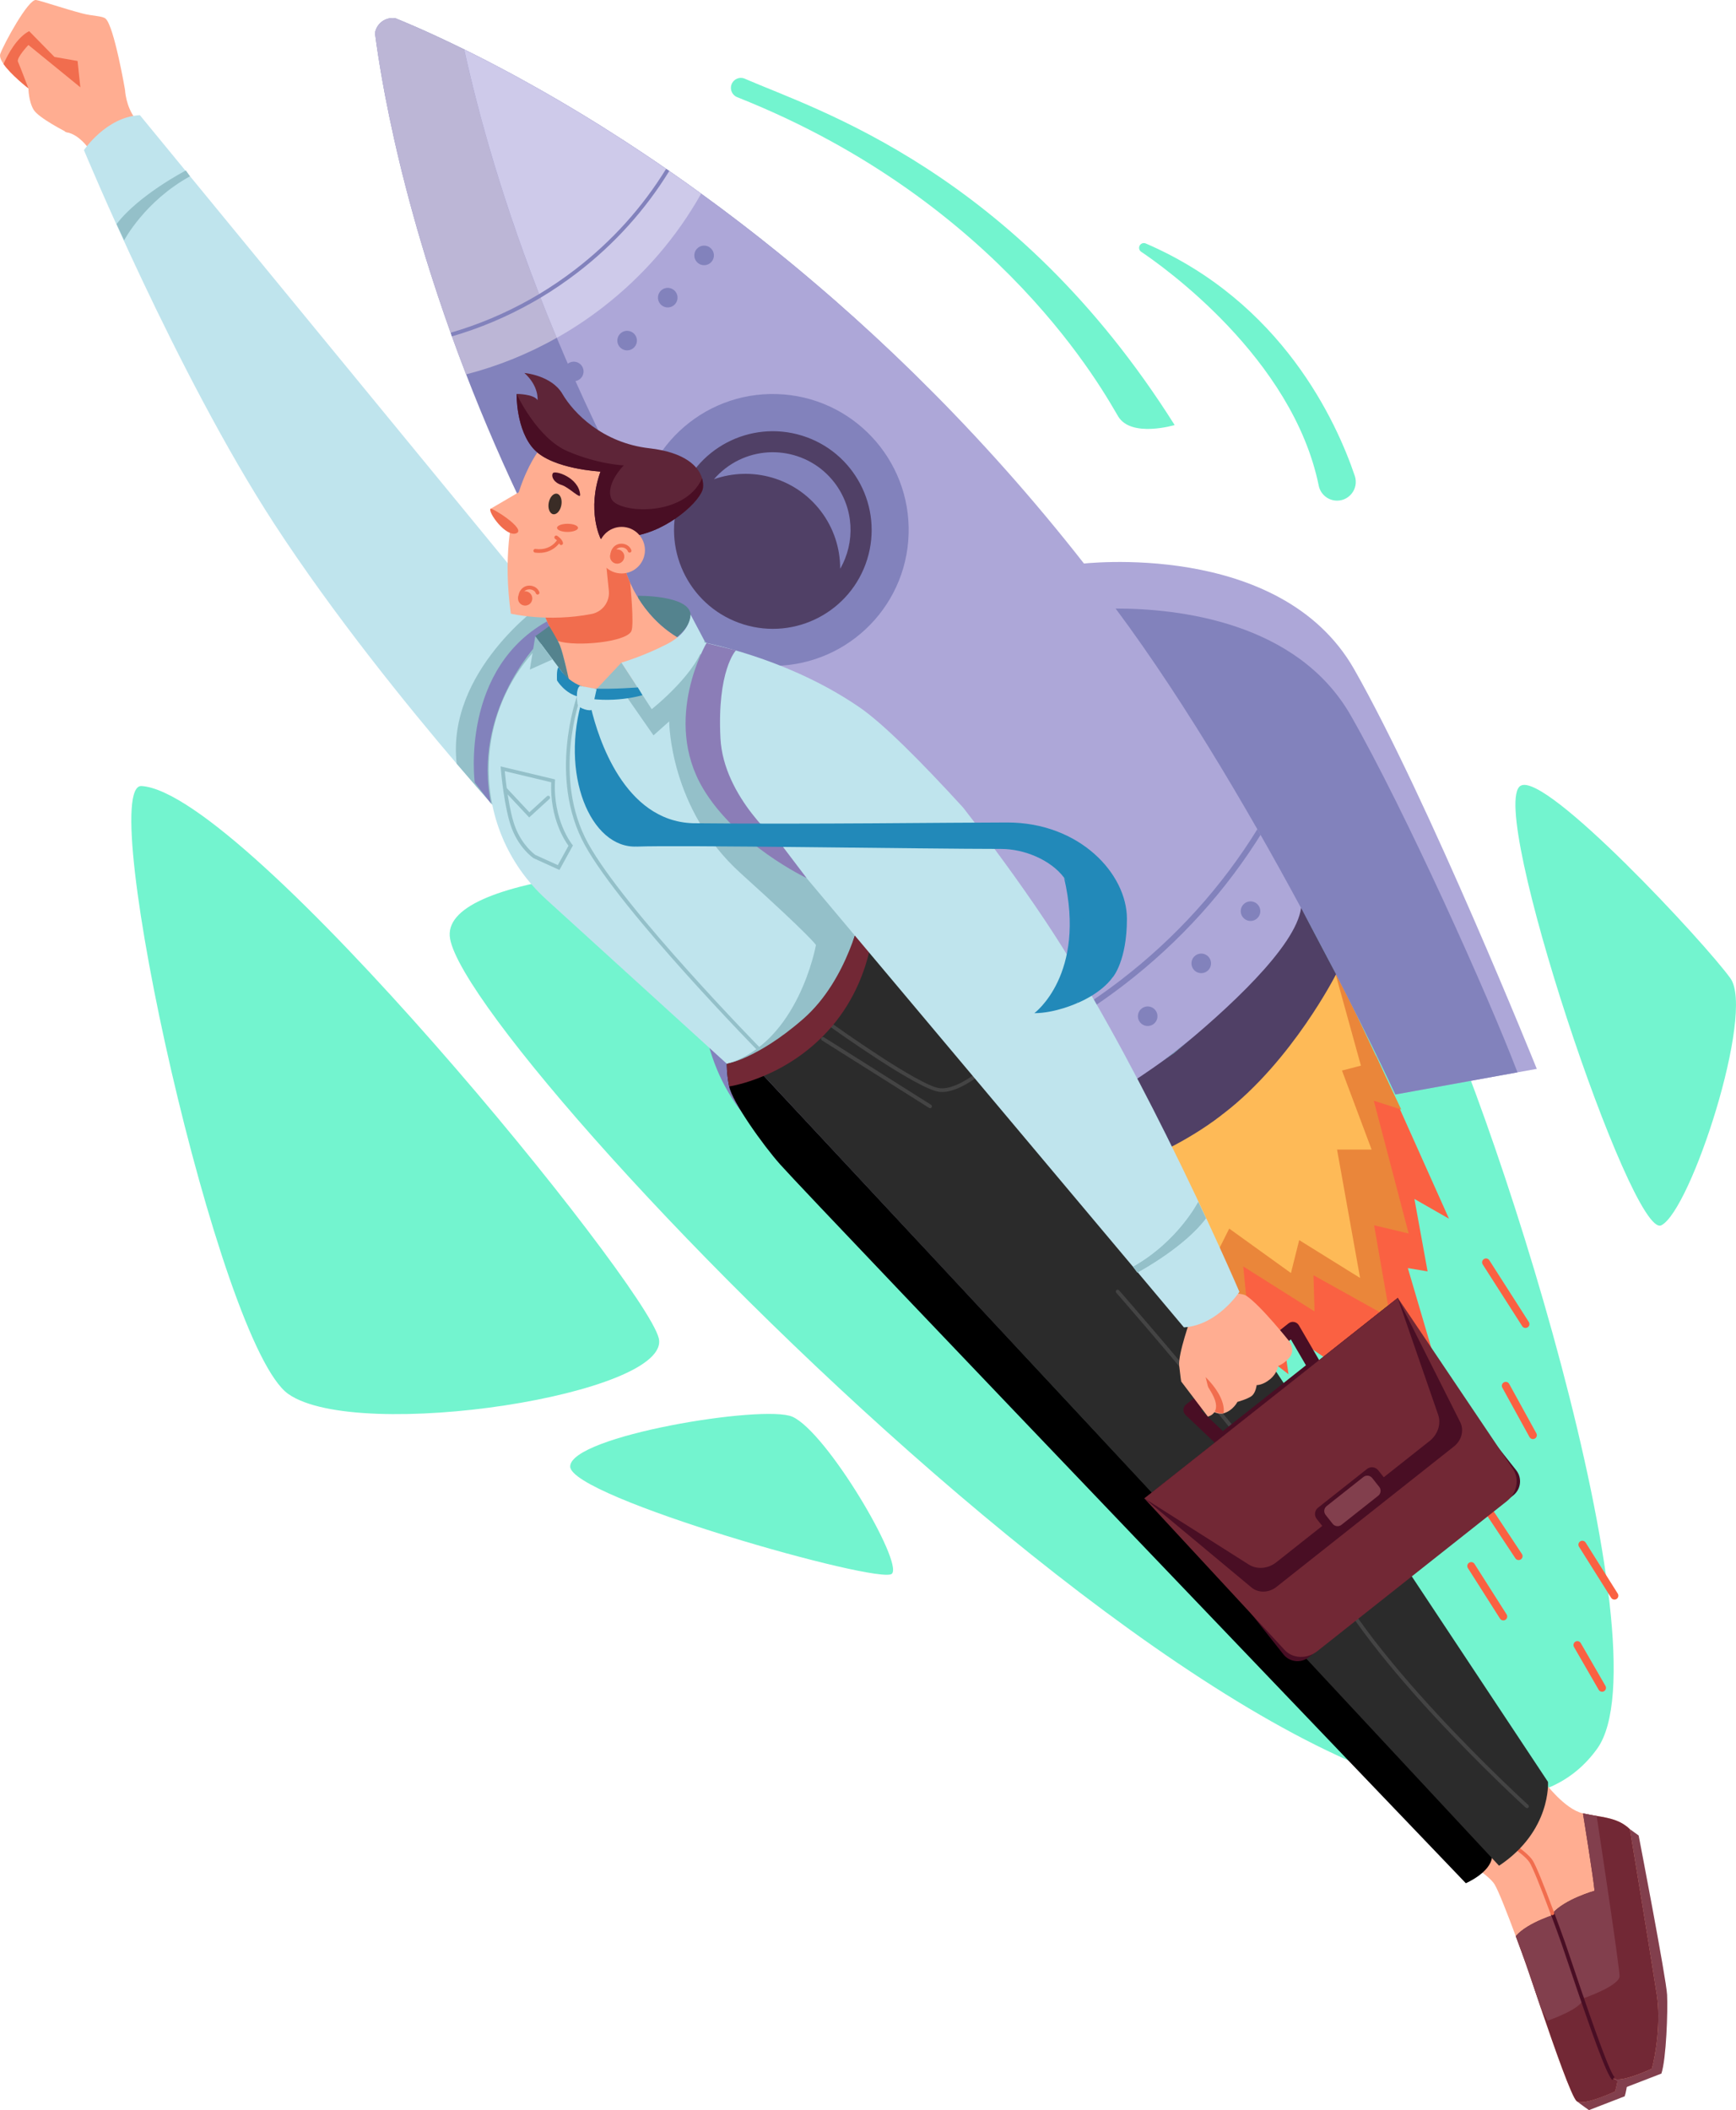 <svg xmlns="http://www.w3.org/2000/svg" width="377" height="458" viewBox="0 0 377 458" fill="none"><g clip-path="url(#clip0_16_201)"><path d="M307.162 205.924C323.874 237.144 362.311 358.122 346.84 379.573C303.943 439.063 102.731 231.322 97.745 203.775C92.759 176.227 296.985 186.917 307.162 205.924Z" fill="#73F4CF"></path><path d="M330.218 170.552C322.806 174.998 354.348 269.17 360.781 265.952C367.213 262.734 381.154 219.858 375.797 212.36C370.433 204.856 335.581 167.34 330.218 170.558V170.552Z" fill="#73F4CF"></path><path d="M161.764 17.094C177.337 23.876 220.299 37.099 255.093 92.259C255.093 92.259 245.652 95.087 242.823 90.372C240.013 85.689 217.598 43.874 160.107 21.099C159.262 20.766 158.711 19.941 158.73 19.033C158.762 17.491 160.35 16.474 161.764 17.088V17.094Z" fill="#73F4CF"></path><path d="M247.834 54.654C252.577 57.834 280.727 77.724 286.386 105.419C286.738 107.14 288.152 108.432 289.893 108.637C292.863 108.982 295.167 106.116 294.214 103.288C290.232 91.523 278.417 65.588 248.814 52.844C248.27 52.613 247.642 52.882 247.438 53.439C247.271 53.887 247.438 54.392 247.828 54.654H247.834Z" fill="#73F4CF"></path><path d="M30.755 170.61C20.597 169.931 47.448 291.958 62.624 302.578C77.8 313.198 146.089 302.578 143.055 290.442C140.021 278.306 53.516 172.126 30.755 170.61Z" fill="#73F4CF"></path><path d="M172.069 307.504C165.944 304.785 123.828 311.663 123.828 318.31C123.828 324.957 191.195 344.079 193.691 341.584C196.187 339.089 179.552 310.825 172.069 307.498V307.504Z" fill="#73F4CF"></path><path d="M298.822 229.147L314.67 264.526L307.162 260.233L310.023 275.958L305.735 275.242L312.884 299.539L291.436 291.319L292.146 297.754L278.385 288.286L279.819 298.285L270.339 290.96L261.941 278.28L298.822 229.147Z" fill="#FA6142"></path><path d="M290.36 211.285L304.301 240.823L298.342 238.916L305.914 267.737L298.406 265.952L301.92 286.079L285.24 276.79L285.477 284.652L269.987 274.883L271.235 287.39L238.707 251.66L290.36 211.285Z" fill="#EA863A"></path><path d="M290.002 211.285L295.545 231.297L291.436 232.365L297.868 249.517H290.36L295.366 277.385L282.142 269.17L280.35 276.316L266.947 266.669L264.265 272.024L236.921 242.908L290.002 211.285Z" fill="#FEBA57"></path><path d="M331.293 288.241C331.446 288.241 331.606 288.197 331.747 288.107C332.144 287.857 332.259 287.326 332.003 286.936L323.426 273.54C323.17 273.143 322.645 273.028 322.255 273.284C321.858 273.533 321.743 274.064 321.999 274.455L330.576 287.851C330.736 288.107 331.011 288.241 331.293 288.241Z" fill="#FA6142"></path><path d="M332.899 312.354C333.04 312.354 333.181 312.322 333.309 312.251C333.719 312.027 333.872 311.509 333.642 311.1L327.74 300.377C327.516 299.968 326.998 299.814 326.588 300.045C326.179 300.269 326.025 300.787 326.255 301.196L332.157 311.919C332.31 312.2 332.605 312.36 332.899 312.36V312.354Z" fill="#FA6142"></path><path d="M305.018 313.966C305.159 313.966 305.306 313.927 305.44 313.857C305.85 313.627 305.991 313.109 305.754 312.699L299.321 301.446C299.091 301.036 298.573 300.896 298.163 301.132C297.753 301.363 297.612 301.881 297.849 302.29L304.282 313.544C304.436 313.819 304.724 313.972 305.018 313.972V313.966Z" fill="#FA6142"></path><path d="M329.801 338.616C329.961 338.616 330.128 338.571 330.269 338.475C330.659 338.219 330.768 337.688 330.506 337.298L322.345 324.97C322.089 324.579 321.557 324.471 321.167 324.733C320.776 324.989 320.668 325.52 320.93 325.91L329.091 338.238C329.257 338.488 329.526 338.616 329.801 338.616Z" fill="#FA6142"></path><path d="M350.597 347.195C350.751 347.195 350.911 347.15 351.052 347.067C351.448 346.817 351.57 346.293 351.32 345.896L344.35 334.822C344.1 334.425 343.576 334.304 343.179 334.553C342.782 334.803 342.66 335.327 342.91 335.724L349.88 346.798C350.04 347.054 350.316 347.195 350.597 347.195Z" fill="#FA6142"></path><path d="M326.467 351.718C326.62 351.718 326.78 351.673 326.921 351.583C327.318 351.334 327.433 350.809 327.184 350.413L320.213 339.454C319.964 339.057 319.439 338.942 319.042 339.191C318.645 339.441 318.53 339.965 318.779 340.362L325.75 351.321C325.91 351.577 326.185 351.711 326.467 351.711V351.718Z" fill="#FA6142"></path><path d="M347.915 367.2C348.056 367.2 348.203 367.161 348.338 367.085C348.741 366.848 348.882 366.33 348.651 365.927L343.288 356.637C343.051 356.234 342.532 356.094 342.129 356.324C341.726 356.561 341.585 357.079 341.815 357.482L347.179 366.771C347.339 367.046 347.621 367.193 347.915 367.193V367.2Z" fill="#FA6142"></path><path d="M81.429 7.184C81.449 7.3 81.461 7.415 81.481 7.53C81.5 7.658 81.513 7.786 81.532 7.914C81.602 8.387 81.666 8.886 81.737 9.411C81.807 9.903 81.877 10.415 81.961 10.953C82.037 11.509 82.133 12.091 82.23 12.686C82.281 12.987 82.326 13.294 82.377 13.608C82.447 14.075 82.53 14.561 82.614 15.053C82.697 15.546 82.786 16.058 82.876 16.576C82.94 16.928 82.998 17.28 83.062 17.632C83.183 18.348 83.324 19.09 83.465 19.852C83.535 20.229 83.612 20.619 83.683 21.01C84.207 23.748 84.828 26.755 85.552 29.992C85.968 31.847 86.416 33.779 86.902 35.788C87.024 36.293 87.152 36.792 87.273 37.304C87.529 38.328 87.792 39.37 88.067 40.426C88.336 41.488 88.624 42.563 88.918 43.663C89.213 44.757 89.52 45.87 89.834 46.996C90.301 48.692 90.8 50.425 91.325 52.191C91.671 53.375 92.035 54.565 92.4 55.78C94.039 61.097 95.895 66.72 98.001 72.606C99.019 75.433 100.087 78.319 101.227 81.262C116.268 120.216 142.236 168.953 186.874 216.691C186.925 216.755 186.983 216.813 187.041 216.864C192.328 222.519 197.883 228.156 203.714 233.76C207.926 237.816 212.285 241.853 216.797 245.858C216.855 245.909 216.913 245.96 216.97 246.011C217.572 246.549 218.174 247.086 218.782 247.617L218.814 247.642C220.548 249.178 222.315 250.707 224.101 252.23L241.805 238.616L254.504 228.859C254.504 228.859 254.536 228.834 254.555 228.821L255.534 228.066C255.534 228.066 255.586 228.028 255.611 228.002L286.078 204.574C285.522 203.423 284.971 202.278 284.408 201.132C284.081 200.467 283.749 199.802 283.422 199.143C283.396 199.092 283.371 199.034 283.345 198.983C282.417 197.108 281.476 195.247 280.529 193.411C279.281 190.973 278.007 188.561 276.74 186.181C276.26 185.279 275.78 184.39 275.287 183.494C275.21 183.341 275.12 183.181 275.031 183.034C275.012 182.995 274.992 182.963 274.967 182.919C274.967 182.906 274.967 182.899 274.948 182.893C274.903 182.81 274.858 182.72 274.813 182.631C274.749 182.516 274.692 182.4 274.621 182.285C274.352 181.773 274.071 181.274 273.783 180.769C273.712 180.628 273.629 180.481 273.546 180.34C273.111 179.547 272.675 178.767 272.234 177.986C271.798 177.206 271.363 176.431 270.922 175.657C269.609 173.361 268.291 171.089 266.96 168.85C266.633 168.287 266.3 167.731 265.955 167.174C265.289 166.061 264.617 164.948 263.945 163.854C263.087 162.453 262.229 161.052 261.359 159.676C260.975 159.062 260.591 158.448 260.207 157.84C260.015 157.533 259.823 157.232 259.631 156.932C259.208 156.266 258.773 155.595 258.351 154.942C258.255 154.776 258.146 154.622 258.037 154.456C257.627 153.823 257.224 153.189 256.808 152.562C255.643 150.777 254.472 149.018 253.294 147.265C252.763 146.472 252.232 145.685 251.694 144.904C251.572 144.725 251.451 144.54 251.329 144.361C250.804 143.599 250.279 142.838 249.755 142.089C249.191 141.277 248.628 140.471 248.065 139.671C247.444 138.782 246.817 137.899 246.183 137.023C244.986 135.353 243.789 133.709 242.586 132.071C242.272 131.642 241.952 131.214 241.638 130.791C241.082 130.043 240.531 129.301 239.974 128.565C239.264 127.612 238.547 126.678 237.83 125.737C237.344 125.104 236.857 124.471 236.364 123.844C235.974 123.338 235.583 122.839 235.187 122.334C233.798 120.549 232.402 118.79 231.001 117.056C230.399 116.307 229.797 115.565 229.189 114.83C229.016 114.612 228.837 114.394 228.658 114.177C228.114 113.512 227.563 112.846 227.019 112.194C224.997 109.769 222.98 107.383 220.939 105.054C220.478 104.523 220.017 103.998 219.55 103.467C218.794 102.61 218.052 101.766 217.297 100.921C216.42 99.93 215.536 98.951 214.647 97.985C214.032 97.313 213.424 96.641 212.81 95.976C212.355 95.477 211.901 94.984 211.44 94.492C210.979 93.999 210.531 93.513 210.07 93.027C209.609 92.547 209.161 92.061 208.701 91.581C208.246 91.101 207.792 90.621 207.331 90.141C206.601 89.38 205.871 88.619 205.142 87.87C204.252 86.955 203.362 86.041 202.473 85.151C201.909 84.576 201.34 84 200.77 83.437C200.104 82.771 199.439 82.106 198.773 81.454C196.526 79.24 194.286 77.084 192.052 74.986C191.393 74.365 190.74 73.751 190.087 73.15C189.294 72.414 188.5 71.684 187.713 70.968C186.996 70.309 186.273 69.656 185.556 69.004C184.116 67.705 182.688 66.439 181.261 65.185C180.55 64.558 179.833 63.937 179.123 63.323C177.696 62.088 176.281 60.879 174.873 59.696C174.374 59.28 173.874 58.857 173.382 58.448C172.031 57.316 170.681 56.215 169.349 55.134C168.914 54.776 168.479 54.424 168.05 54.085C166.354 52.709 164.664 51.379 162.987 50.08C162.347 49.581 161.713 49.088 161.079 48.602C160.356 48.039 159.633 47.495 158.91 46.952C158.193 46.401 157.476 45.864 156.765 45.333C156.26 44.962 155.761 44.584 155.255 44.214C154.25 43.471 153.258 42.742 152.266 42.026C151.696 41.61 151.12 41.2 150.557 40.791C150.429 40.695 150.294 40.599 150.166 40.509C149.795 40.241 149.417 39.972 149.046 39.703C148.893 39.601 148.745 39.492 148.598 39.39C147.99 38.968 147.388 38.539 146.787 38.117C146.185 37.694 145.59 37.279 144.995 36.869C144.271 36.364 143.548 35.871 142.831 35.385C142.345 35.052 141.858 34.726 141.372 34.393C140.629 33.894 139.9 33.402 139.17 32.922C137.967 32.116 136.77 31.335 135.586 30.567C133.806 29.416 132.059 28.303 130.343 27.228C129.198 26.518 128.071 25.82 126.957 25.142C125.978 24.547 125.012 23.965 124.058 23.402C123.584 23.114 123.104 22.839 122.637 22.558C122.163 22.276 121.696 21.995 121.235 21.733C120.531 21.323 119.84 20.926 119.155 20.53C118.541 20.172 117.92 19.82 117.318 19.481C115.916 18.681 114.534 17.913 113.19 17.177C112.761 16.941 112.332 16.71 111.916 16.48C109.81 15.335 107.794 14.273 105.867 13.275C105.432 13.051 104.997 12.821 104.561 12.61C103.992 12.315 103.422 12.027 102.872 11.752C102.174 11.4 101.489 11.055 100.824 10.729C100.465 10.556 100.119 10.383 99.767 10.217C99.07 9.871 98.391 9.552 97.738 9.232C96.97 8.867 96.221 8.515 95.504 8.183C95.082 7.984 94.66 7.786 94.256 7.6C92.663 6.871 91.197 6.212 89.859 5.636C89.641 5.54 89.437 5.451 89.232 5.368C88.816 5.195 88.425 5.016 88.035 4.856C87.843 4.779 87.657 4.696 87.472 4.619C87.337 4.562 87.203 4.504 87.062 4.446C86.672 4.28 86.3 4.126 85.942 3.986C85.942 3.986 85.923 3.973 85.916 3.986C85.699 3.947 85.475 3.922 85.244 3.922C83.324 3.922 81.737 5.323 81.442 7.159C81.442 7.159 81.442 7.178 81.442 7.184H81.429Z" fill="#8282BC"></path><path d="M100.824 10.748C103.864 24.592 109.279 44.405 118.675 67.865C119.398 69.663 120.147 71.486 120.915 73.329C140.796 120.907 176.851 182.087 241.805 238.641L286.066 204.133C247.252 123.357 194.549 72.715 152.266 42.032C131.726 27.145 113.651 17.062 100.817 10.742L100.824 10.748Z" fill="#ADA7D8"></path><path d="M81.429 7.165C81.449 7.287 81.455 7.408 81.474 7.53C81.493 7.658 81.506 7.786 81.525 7.914C81.596 8.387 81.66 8.886 81.73 9.411C81.807 9.903 81.877 10.415 81.954 10.953C82.037 11.509 82.127 12.085 82.223 12.686C82.274 12.987 82.319 13.294 82.37 13.608C82.441 14.075 82.524 14.561 82.607 15.053C82.69 15.546 82.78 16.058 82.87 16.576C82.934 16.928 82.991 17.28 83.055 17.632C83.183 18.348 83.318 19.09 83.459 19.852C83.529 20.229 83.606 20.619 83.676 21.01C84.201 23.748 84.822 26.755 85.545 29.992C85.961 31.847 86.409 33.779 86.896 35.788C87.017 36.293 87.145 36.792 87.267 37.304C87.523 38.328 87.785 39.37 88.061 40.426C88.329 41.488 88.617 42.563 88.912 43.663C89.206 44.757 89.513 45.87 89.827 46.996C90.294 48.692 90.794 50.425 91.319 52.191C91.664 53.375 92.029 54.565 92.394 55.78C94.032 61.097 95.889 66.72 97.994 72.606C99.012 75.433 100.081 78.319 101.22 81.262C107.999 79.515 114.611 76.879 120.909 73.316C120.141 71.473 119.392 69.65 118.669 67.852C118.176 66.624 117.696 65.415 117.228 64.212C116.96 63.528 116.697 62.849 116.441 62.171C116.179 61.5 115.929 60.828 115.673 60.15C115.417 59.484 115.167 58.813 114.924 58.154C114.675 57.495 114.431 56.829 114.195 56.17C113.958 55.511 113.721 54.865 113.484 54.213C110.917 47.08 108.748 40.375 106.904 34.188C106.731 33.626 106.571 33.069 106.411 32.512C105.522 29.461 104.715 26.55 103.979 23.773C103.838 23.242 103.704 22.718 103.563 22.193C103.377 21.483 103.198 20.779 103.025 20.088C102.904 19.608 102.782 19.135 102.667 18.662C102.584 18.323 102.494 17.983 102.417 17.645C102.296 17.158 102.18 16.672 102.065 16.199C102.04 16.096 102.014 15.994 101.995 15.898C101.79 15.047 101.598 14.209 101.412 13.396C101.201 12.488 101.003 11.599 100.811 10.729C100.452 10.556 100.1 10.383 99.755 10.217C99.057 9.871 98.378 9.552 97.726 9.232C96.957 8.867 96.209 8.515 95.492 8.183C95.069 7.984 94.647 7.786 94.244 7.6C92.65 6.871 91.184 6.212 89.846 5.636C89.629 5.54 89.424 5.451 89.219 5.368C88.803 5.188 88.413 5.016 88.022 4.856C87.83 4.779 87.644 4.696 87.459 4.619C87.459 4.619 87.446 4.619 87.44 4.606C87.312 4.549 87.177 4.498 87.049 4.446C86.659 4.28 86.288 4.126 85.929 3.986C85.929 3.986 85.91 3.973 85.903 3.986C85.686 3.947 85.462 3.922 85.231 3.922C83.311 3.922 81.724 5.323 81.429 7.159V7.165Z" fill="#BCB6D6"></path><path d="M100.824 10.748C103.864 24.592 109.279 44.405 118.675 67.865C119.398 69.663 120.147 71.486 120.915 73.329C124.295 71.435 127.572 69.26 130.734 66.835C139.791 59.875 146.998 51.398 152.266 42.032C131.726 27.145 113.651 17.062 100.817 10.742L100.824 10.748Z" fill="#CECAEA"></path><path d="M98.122 73.015C104.171 71.262 110.034 68.793 115.551 65.684C116.217 65.312 116.844 64.948 117.459 64.577C120.141 62.977 122.816 61.154 125.415 59.158C133.422 53.004 140.13 45.583 145.353 37.099L144.649 36.664C139.477 45.058 132.84 52.409 124.909 58.499C122.336 60.47 119.686 62.28 117.03 63.86C116.422 64.231 115.807 64.583 115.148 64.954C109.682 68.031 103.877 70.475 97.892 72.209L98.122 73.002V73.015Z" fill="#8282BC"></path><path d="M202.863 234.681C212.003 232.026 220.868 228.303 229.215 223.601C230.226 223.038 231.167 222.487 232.095 221.931C236.147 219.513 240.198 216.755 244.122 213.742C256.226 204.44 266.371 193.219 274.269 180.392L273.207 179.739C265.391 192.432 255.349 203.544 243.36 212.75C239.469 215.732 235.462 218.463 231.449 220.862C230.533 221.419 229.599 221.956 228.6 222.513C220.337 227.17 211.562 230.862 202.511 233.485L202.857 234.687L202.863 234.681Z" fill="#8282BC"></path><path d="M303.027 237.56L329.545 232.755L333.738 232.001C333.738 232.001 310.164 173.508 294.079 145.263C277.988 117.024 234.713 122.385 234.713 122.385C237.273 125.507 239.808 128.751 242.291 132.09C273.879 174.474 303.034 237.566 303.034 237.566L303.027 237.56Z" fill="#ADA7D8"></path><path d="M303.027 237.56L329.545 232.755C323.266 216.295 305.3 176.278 293.388 155.377C281.694 134.854 255.643 132.071 242.278 132.084C273.866 174.467 303.021 237.56 303.021 237.56H303.027Z" fill="#8282BC"></path><path d="M247.066 271.832L239.936 301.83L238.131 305.681C238.131 305.681 187.617 267.904 164.427 245.115C141.25 222.327 157.533 181.889 157.533 181.889C159.895 185.164 162.379 188.44 164.977 191.696C197.858 233.082 247.073 271.825 247.073 271.825L247.066 271.832Z" fill="#8282BC"></path><path d="M251.387 277.442L239.936 301.83C225.63 291.542 191.54 263.918 174.386 247.048C157.54 230.484 161.534 204.606 164.977 191.696C197.858 233.082 251.387 277.436 251.387 277.436V277.442Z" fill="#ADA7D8"></path><path d="M197.32 115.946C197.829 99.659 185.032 86.042 168.737 85.533C152.441 85.024 138.818 97.815 138.309 114.103C137.8 130.39 150.597 144.007 166.892 144.516C183.188 145.025 196.811 132.234 197.32 115.946Z" fill="#8282BC"></path><path d="M188.326 121.403C191.839 110.092 185.514 98.076 174.198 94.564C162.882 91.052 150.859 97.374 147.346 108.685C143.832 119.995 150.157 132.012 161.473 135.524C172.79 139.036 184.812 132.714 188.326 121.403Z" fill="#504066"></path><path d="M155.037 104.024C163.192 101.132 172.626 103.634 178.195 110.863C181.082 114.618 182.471 119.058 182.458 123.454C185.767 117.715 185.492 110.326 181.21 104.747C175.526 97.364 164.926 95.976 157.54 101.657C156.612 102.374 155.78 103.161 155.044 104.024H155.037Z" fill="#8282BC"></path><path d="M137.877 72.631C137.16 71.704 135.829 71.525 134.894 72.241C133.966 72.958 133.787 74.288 134.504 75.222C135.221 76.15 136.552 76.329 137.486 75.613C138.415 74.896 138.594 73.565 137.877 72.631Z" fill="#8282BC"></path><path d="M126.292 79.33C125.575 78.402 124.244 78.223 123.309 78.939C122.381 79.656 122.202 80.987 122.919 81.921C123.635 82.848 124.967 83.027 125.901 82.311C126.829 81.594 127.009 80.264 126.292 79.33Z" fill="#8282BC"></path><path d="M115.398 84.601C114.681 83.673 113.35 83.494 112.415 84.211C111.487 84.927 111.308 86.258 112.025 87.192C112.742 88.12 114.073 88.299 115.007 87.582C115.935 86.866 116.115 85.535 115.398 84.601Z" fill="#8282BC"></path><path d="M143.324 65.901C142.607 64.974 142.78 63.636 143.714 62.92C144.642 62.203 145.98 62.376 146.697 63.31C147.414 64.238 147.241 65.575 146.307 66.291C145.379 67.008 144.041 66.835 143.324 65.901Z" fill="#8282BC"></path><path d="M151.222 56.733C150.505 55.806 150.678 54.469 151.613 53.752C152.541 53.036 153.879 53.208 154.596 54.142C155.312 55.07 155.14 56.407 154.205 57.124C153.277 57.84 151.939 57.667 151.222 56.733Z" fill="#8282BC"></path><path d="M250.926 219.276C250.209 218.348 248.878 218.169 247.943 218.886C247.015 219.602 246.836 220.933 247.553 221.867C248.269 222.794 249.601 222.974 250.535 222.257C251.463 221.54 251.643 220.21 250.926 219.276Z" fill="#8282BC"></path><path d="M236.531 228.136C235.814 227.209 234.483 227.03 233.548 227.746C232.62 228.463 232.441 229.793 233.158 230.727C233.874 231.655 235.206 231.834 236.14 231.118C237.068 230.401 237.248 229.07 236.531 228.136Z" fill="#8282BC"></path><path d="M222.833 235.57C222.116 234.643 220.785 234.464 219.851 235.18C218.922 235.897 218.743 237.227 219.46 238.161C220.177 239.089 221.508 239.268 222.443 238.552C223.371 237.835 223.55 236.504 222.833 235.57Z" fill="#8282BC"></path><path d="M259.183 210.396C258.466 209.468 258.639 208.131 259.573 207.415C260.501 206.698 261.839 206.871 262.556 207.805C263.273 208.733 263.1 210.07 262.165 210.786C261.237 211.503 259.9 211.33 259.183 210.396Z" fill="#8282BC"></path><path d="M269.885 199.066C269.168 198.138 269.341 196.801 270.275 196.085C271.203 195.368 272.541 195.541 273.258 196.475C273.975 197.403 273.802 198.74 272.867 199.456C271.939 200.173 270.601 200 269.885 199.066Z" fill="#8282BC"></path><path d="M255.093 228.45C266.512 219.167 281.457 205.444 282.552 197.051L290.149 211.464C290.149 211.464 280.67 230.196 265.782 241.648C265.667 241.738 265.558 241.808 265.443 241.898C265.327 241.987 265.231 242.077 265.116 242.166C250.228 253.611 229.88 257.975 229.88 257.975L217.937 246.856C226.334 247.95 243.194 237.112 255.099 228.456L255.093 228.45Z" fill="#504066"></path><path d="M345.989 401.958L347.89 403.327C347.89 403.327 353.887 434.367 354.066 437.899C354.246 441.424 353.887 451.833 352.831 455.006L345.067 458.006C345.067 458.006 343.307 456.772 342.424 456.068C341.54 455.364 345.995 401.964 345.995 401.964L345.989 401.958Z" fill="#823F4D"></path><path d="M317.403 403.41C317.403 403.41 323.222 406.852 324.546 408.963C325.398 410.326 327.452 415.623 329.161 420.216C330.115 422.769 330.96 425.104 331.427 426.428C332.752 430.132 340.83 455 342.411 456.062C343.998 457.117 350.751 453.944 350.751 453.944C351.545 451.033 352.748 443.913 351.807 437.809C350.22 427.49 345.982 401.958 345.982 401.958C343.204 399.309 340.03 399.443 335.792 398.522C331.85 397.658 327.459 391.773 327.459 391.773L317.403 403.416V403.41Z" fill="#FFAD91"></path><path d="M329.168 420.222C330.121 422.775 330.966 425.11 331.434 426.435C331.888 427.701 333.13 431.437 334.634 435.858C337.527 444.36 341.38 455.364 342.424 456.068C344.011 457.124 350.764 453.95 350.764 453.95C351.557 451.039 352.761 443.919 351.82 437.816C350.232 427.496 345.995 401.964 345.995 401.964C343.915 399.974 341.598 399.558 338.782 399.085C337.847 398.919 336.855 398.759 335.805 398.528C335.805 398.528 338.058 412.418 338.321 415.328C338.321 415.328 331.882 417.132 329.174 420.229L329.168 420.222Z" fill="#722835"></path><path d="M329.168 420.223C330.121 422.775 330.966 425.11 331.434 426.435C331.888 427.701 333.13 431.437 334.634 435.858L336.068 438.609C336.068 438.609 343.748 435.961 343.748 433.849C343.748 431.738 339.37 402.962 338.782 399.091C337.847 398.925 336.855 398.765 335.805 398.535C335.805 398.535 338.058 412.424 338.321 415.335C338.321 415.335 331.882 417.139 329.174 420.235L329.168 420.223Z" fill="#823F4D"></path><path d="M353.958 397.025L355.859 398.394C355.859 398.394 361.856 429.435 362.035 432.966C362.214 436.491 361.856 446.9 360.8 450.073L353.036 453.074C353.036 453.074 351.276 451.839 350.392 451.135C349.509 450.432 353.964 397.031 353.964 397.031L353.958 397.025Z" fill="#823F4D"></path><path d="M325.372 398.484C325.372 398.484 331.19 401.926 332.515 404.037C333.367 405.399 335.421 410.697 337.13 415.29C338.084 417.843 338.929 420.178 339.396 421.502C340.721 425.206 348.799 450.073 350.38 451.135C351.967 452.191 358.72 449.018 358.72 449.018C359.513 446.107 360.717 438.987 359.776 432.883C358.188 422.564 353.951 397.031 353.951 397.031C351.173 394.383 347.999 394.517 343.761 393.596C339.819 392.732 335.428 386.847 335.428 386.847L325.372 398.49V398.484Z" fill="#FFAD91"></path><path d="M337.13 415.29C338.084 417.843 338.929 420.178 339.396 421.502C339.851 422.769 341.092 426.505 342.596 430.926C345.49 439.428 349.343 450.432 350.386 451.135C351.973 452.191 358.726 449.018 358.726 449.018C359.52 446.107 360.723 438.987 359.782 432.883C358.195 422.564 353.958 397.031 353.958 397.031C351.877 395.042 349.56 394.626 346.744 394.153C345.81 393.986 344.817 393.826 343.768 393.596C343.768 393.596 346.021 407.485 346.283 410.396C346.283 410.396 339.844 412.2 337.137 415.296L337.13 415.29Z" fill="#722835"></path><path d="M337.13 415.29C338.084 417.843 338.929 420.178 339.396 421.502C339.851 422.769 341.092 426.505 342.596 430.926L344.03 433.677C344.03 433.677 351.711 431.028 351.711 428.917C351.711 426.946 347.333 398.03 346.744 394.159C345.81 393.993 344.817 393.833 343.768 393.602C343.768 393.602 346.021 407.491 346.283 410.402C346.283 410.402 339.844 412.206 337.137 415.303L337.13 415.29Z" fill="#823F4D"></path><path d="M350.162 451.462L350.61 450.796C349.419 449.92 343.71 432.986 341.278 425.756C340.593 423.716 340.049 422.103 339.78 421.361C339.319 420.063 338.481 417.747 337.508 415.143L336.759 415.424C337.725 418.022 338.564 420.331 339.025 421.63C339.287 422.366 339.831 423.978 340.516 426.012C345.617 441.155 349.016 450.694 350.162 451.462Z" fill="#490E24"></path><path d="M337.13 415.687C337.175 415.687 337.226 415.68 337.271 415.661C337.476 415.584 337.585 415.354 337.508 415.149C335.133 408.771 333.565 404.964 332.855 403.826C331.491 401.65 325.814 398.279 325.571 398.138C325.379 398.023 325.135 398.087 325.02 398.279C324.905 398.471 324.969 398.714 325.161 398.829C325.219 398.861 330.915 402.245 332.17 404.254C332.842 405.329 334.423 409.193 336.746 415.431C336.804 415.591 336.957 415.693 337.124 415.693L337.13 415.687Z" fill="#F16D4E"></path><path d="M158.353 235.82C159.012 239.14 165.656 248.519 169.471 252.792C177.337 261.608 318.331 408.758 318.331 408.758C318.331 408.758 323.644 406.487 324.022 403.071L165.893 233.523L162.065 229.435L162.02 229.39L157.847 230.906C157.847 230.906 157.764 232.845 158.353 235.82Z" fill="black"></path><path d="M187.066 197.914C187.066 197.914 209.072 194.882 238.662 239.626C268.252 284.371 336.17 386.763 336.17 386.763C336.17 386.763 336.932 397.383 325.545 404.964L162.02 229.39C162.02 229.39 181.37 222.941 187.06 197.914H187.066Z" fill="#2B2B2B"></path><path d="M204.566 237.023C209.168 237.023 214.916 231.559 215.165 231.322C215.325 231.169 215.332 230.913 215.178 230.759C215.024 230.599 214.768 230.593 214.615 230.747C214.551 230.804 208.374 236.677 204.06 236.197C199.663 235.711 181.165 222.5 180.979 222.366C180.8 222.238 180.55 222.276 180.422 222.455C180.294 222.634 180.333 222.884 180.512 223.012C181.28 223.562 199.368 236.472 203.97 236.984C204.169 237.003 204.367 237.016 204.566 237.016V237.023Z" fill="#444444"></path><path d="M201.986 240.535C202.121 240.535 202.249 240.471 202.326 240.349C202.441 240.164 202.39 239.914 202.197 239.799L178.925 225.136C178.739 225.021 178.489 225.072 178.374 225.264C178.259 225.449 178.31 225.699 178.502 225.814L201.775 240.477C201.839 240.522 201.916 240.541 201.986 240.541V240.535Z" fill="#444444"></path><path d="M331.619 392.47C331.728 392.47 331.837 392.425 331.914 392.336C332.061 392.169 332.048 391.92 331.888 391.773C331.51 391.427 294.015 357.277 286.597 336.319C282.737 325.417 244.634 281.914 243.015 280.065C242.867 279.899 242.618 279.88 242.451 280.027C242.285 280.174 242.266 280.423 242.413 280.59C242.81 281.044 282.033 325.827 285.841 336.581C293.33 357.731 330.973 392.016 331.35 392.361C331.427 392.432 331.523 392.464 331.619 392.464V392.47Z" fill="#444444"></path><path d="M0.064 11.675C-0.141 12.251 0.173 13.038 0.762 13.882C2.375 16.224 6.017 19.058 6.17 19.179C6.17 19.179 6.202 22.014 7.31 23.83C8.417 25.647 14.523 28.718 14.523 28.718C14.523 28.718 22.723 26.466 27.145 19.474C27.145 19.474 24.803 5.796 22.953 4.068C22.268 3.422 20.13 3.525 17.762 2.891C13.755 1.829 8.878 0.16 7.828 -0C6.151 -0.25 0.858 9.487 0.064 11.675Z" fill="#FFAD91"></path><path d="M3.904 13.416C3.501 12.565 6.17 9.763 6.17 9.763L17.448 18.95L16.847 13.236L11.828 12.36L6.324 6.756C3.674 8.157 1.728 11.739 0.762 13.883C2.375 16.224 6.017 19.058 6.17 19.18C6.074 18.924 4.295 14.247 3.911 13.416H3.904Z" fill="#F16D4E"></path><path d="M27.152 19.48C27.152 19.48 27.254 23.012 29.45 25.878L19.164 32.116C19.164 32.116 17.154 29.205 14.536 28.725C11.918 28.239 18.658 22.34 18.658 22.34L27.152 19.48Z" fill="#FFAD91"></path><path d="M18.229 32.583C18.229 32.583 38.34 81.121 59.584 113.736C72.552 133.632 88.624 153.394 99.178 165.773C105.925 173.68 110.425 178.581 110.425 178.581L119.149 133.075L117.593 131.175L30.378 24.995C23.042 25.373 18.235 32.583 18.235 32.583H18.229Z" fill="#BFE4ED"></path><path d="M99.178 165.767C105.925 173.674 110.425 178.575 110.425 178.575L119.149 133.069L117.593 131.169C117.593 131.169 96.887 145.698 99.178 165.767Z" fill="#94C0C9"></path><path d="M40.363 37.003C40.363 37.003 30.122 42.313 25.315 48.634L26.96 52.172C26.96 52.172 31.389 43.702 41.252 38.27L40.369 37.003H40.363Z" fill="#94C0C9"></path><path d="M157.854 230.906L118.624 195.221C101.464 179.611 102.072 152.447 119.91 137.618L147.267 138.417L158.609 146.337L187.066 197.908C187.066 197.908 181.754 225.59 157.854 230.9V230.906Z" fill="#BFE4ED"></path><path d="M165.31 228.655C165.413 228.655 165.515 228.616 165.592 228.539C165.752 228.386 165.752 228.13 165.592 227.976C165.291 227.676 135.694 197.511 127.719 183.066C119.808 168.729 125.997 151.545 126.061 151.372C126.138 151.168 126.029 150.937 125.825 150.861C125.62 150.784 125.389 150.892 125.312 151.097C125.248 151.27 118.937 168.799 127.021 183.45C135.048 197.991 164.728 228.232 165.029 228.539C165.105 228.616 165.208 228.661 165.317 228.661L165.31 228.655Z" fill="#94C0C9"></path><path d="M135.848 150.892L141.916 159.612L145.327 156.58C145.327 156.58 145.327 175.542 160.881 189.572C176.435 203.602 177.196 205.118 177.196 205.118C177.196 205.118 173.401 226.351 157.847 230.906C157.847 230.906 180.23 225.98 185.543 203.224C190.855 180.475 153.002 139.095 153.002 139.095L135.842 150.892H135.848Z" fill="#94C0C9"></path><path d="M115.903 186.284L115.846 186.252C115.724 186.168 112.863 184.224 111.167 179.873C109.496 175.581 108.786 167.251 108.76 166.899L108.715 166.349L120.544 169.177L120.525 169.509C120.064 178.05 124.205 183.238 124.25 183.29L124.423 183.501L121.491 188.823L115.91 186.29L115.903 186.284ZM119.705 169.791L109.612 167.379C109.804 169.337 110.533 176.016 111.916 179.579C113.433 183.482 115.993 185.375 116.268 185.567L121.139 187.781L123.456 183.571C122.656 182.496 119.385 177.577 119.705 169.791Z" fill="#94C0C9"></path><path d="M114.918 177.429L119.321 173.412C119.488 173.265 119.494 173.009 119.347 172.849C119.2 172.682 118.944 172.676 118.784 172.823L114.963 176.31L110.047 171.058C109.893 170.898 109.644 170.885 109.484 171.038C109.324 171.192 109.311 171.441 109.464 171.601L114.918 177.429Z" fill="#94C0C9"></path><path d="M116.499 140.023C116.499 140.023 102.59 154.686 106.635 174.403L103.096 169.855C103.096 169.855 99.806 144.828 119.539 134.464L120.256 137.458L116.505 140.023H116.499Z" fill="#8282BC"></path><path d="M117.427 129.825C117.427 132.563 119.411 136.376 121.082 139.102C122.285 141.066 123.578 147.988 123.578 147.988C123.578 147.988 128.218 150.515 134.958 149.504C141.705 148.493 147.267 138.424 147.267 138.424C141.474 134.969 138.376 129.921 136.827 126.46C135.803 124.176 135.464 122.583 135.464 122.583C133.781 122.078 117.42 125.11 117.42 129.832L117.427 129.825Z" fill="#FFAD91"></path><path d="M117.427 129.825C117.427 132.563 119.411 136.376 121.082 139.102C121.108 139.121 121.14 139.127 121.172 139.14C125.095 140.407 135.97 139.39 137.109 136.991C137.768 135.596 136.86 126.627 136.86 126.627L136.834 126.46C135.81 124.176 135.471 122.583 135.471 122.583C133.787 122.078 117.427 125.11 117.427 129.832V129.825Z" fill="#F16D4E"></path><path d="M158.353 235.82C158.986 235.717 161.969 235.186 165.893 233.523C170.316 231.655 175.935 228.373 180.736 222.692C190.35 211.311 189.844 197.914 189.844 197.914H187.06C187.06 197.914 184.276 212.577 174.412 221.176C169.272 225.66 164.984 228.111 162.059 229.435C159.377 230.651 157.841 230.906 157.841 230.906C157.841 230.906 157.757 232.845 158.346 235.82H158.353Z" fill="#722835"></path><path d="M301.165 283.616L329.264 319.116C330.595 320.798 330.313 323.242 328.63 324.579L284.184 359.727C282.5 361.058 280.055 360.776 278.718 359.094L250.747 323.767L301.158 283.629L301.165 283.616Z" fill="#490E24"></path><path d="M264.425 313.729L257.474 307.133C257.154 306.832 256.981 306.404 257 305.962C257.019 305.521 257.231 305.111 257.576 304.836L279.825 287.243C280.171 286.968 280.619 286.859 281.047 286.942C281.483 287.026 281.854 287.288 282.078 287.672L286.898 295.95C287.275 296.603 287.122 297.434 286.526 297.908L266.409 313.819C266.134 314.036 265.801 314.145 265.468 314.145C265.091 314.145 264.713 314.004 264.425 313.729ZM280.337 290.717L260.834 306.141L265.558 310.62L283.608 296.34L280.331 290.717H280.337Z" fill="#490E24"></path><path d="M286.078 358.384L327.196 325.865C329.43 324.099 330.038 321.054 328.585 318.892L303.552 281.703L248.513 325.232L278.974 358.128C280.74 360.041 283.845 360.15 286.078 358.384Z" fill="#722835"></path><path d="M277.201 344.444L315.752 313.953C317.416 312.642 317.986 310.428 317.116 308.694L303.54 281.729L248.539 325.226L271.78 344.565C273.271 345.807 275.543 345.755 277.201 344.444Z" fill="#490E24"></path><path d="M277.162 339.102L310.472 312.763C312.257 311.349 313.006 309.046 312.315 307.063L303.54 281.735L248.539 325.232L271.191 339.588C272.964 340.714 275.377 340.516 277.162 339.102Z" fill="#722835"></path><path d="M290.94 333.195L301.567 324.792C302.321 324.195 302.448 323.101 301.852 322.347L299.306 319.131C298.71 318.378 297.615 318.25 296.861 318.846L286.234 327.25C285.48 327.846 285.352 328.94 285.949 329.694L288.495 332.91C289.091 333.664 290.186 333.791 290.94 333.195Z" fill="#490E24"></path><path d="M291.322 330.966L299.304 324.654C299.894 324.188 299.994 323.331 299.527 322.74L297.998 320.809C297.531 320.218 296.673 320.119 296.083 320.586L288.102 326.897C287.511 327.364 287.411 328.221 287.878 328.811L289.407 330.743C289.874 331.333 290.732 331.433 291.322 330.966Z" fill="#823F4D"></path><path d="M258.626 286.04C258.626 286.04 255.81 293.89 256.078 296.411C256.354 298.925 256.501 299.782 256.501 299.782L259.189 299.13L262.767 302.303L260.68 304.44C260.68 304.44 263.631 307.325 265.692 306.769C267.753 306.212 268.733 304.28 268.733 304.28C268.733 304.28 270.794 303.723 271.754 303.052C272.714 302.38 272.899 300.64 272.899 300.64C272.899 300.64 274.218 300.691 275.818 299.36C277.418 298.036 277.546 296.507 277.546 296.507C277.546 296.507 279.306 295.79 280.215 294.402C281.227 292.847 280.023 291.178 280.023 291.178C280.023 291.178 273.687 283.213 270.614 281.223C269.341 280.398 263.772 280.763 263.772 280.763L258.613 286.04H258.626Z" fill="#FFAD91"></path><path d="M265.699 306.769C265.699 306.769 266.614 303.736 261.82 298.9L263.644 306.353C263.644 306.353 264.668 306.807 265.692 306.769H265.699Z" fill="#F16D4E"></path><path d="M256.482 299.808L262.3 307.472C262.3 307.472 265.628 306.82 263.215 302.489C261.698 299.763 259.612 297.159 259.612 297.159L256.482 299.808Z" fill="#FFAD91"></path><path d="M117.004 97.805C117.004 97.805 107.647 109.436 110.937 133.197C110.937 133.197 119.033 135.122 128.487 133.261C130.849 132.794 132.469 130.599 132.219 128.207C131.822 124.368 131.105 117.926 131.419 113.857C131.924 107.287 130.407 102.354 130.407 102.354C130.407 102.354 119.027 100.333 117.004 97.805Z" fill="#FFAD91"></path><path d="M113.209 106.525L106.507 110.447C106.507 110.447 108.908 114.369 111.186 115.757C113.465 117.145 113.209 106.532 113.209 106.532V106.525Z" fill="#FFAD91"></path><path d="M125.985 107.408C126.055 108.425 123.584 105.764 121.939 105.259C120.294 104.753 119.661 103.487 120.045 102.732C120.422 101.97 125.735 103.615 125.991 107.408H125.985Z" fill="#490E24"></path><path d="M117.107 120.005C120.352 120.005 121.767 117.491 121.779 117.459C121.888 117.267 121.811 117.024 121.619 116.915C121.427 116.806 121.184 116.883 121.075 117.075C121.018 117.184 119.629 119.608 116.294 119.148C116.076 119.116 115.872 119.269 115.84 119.487C115.808 119.704 115.961 119.909 116.179 119.941C116.499 119.986 116.806 120.005 117.1 120.005H117.107Z" fill="#F16D4E"></path><path d="M106.507 110.441C105.976 111.24 109.861 116.634 112.134 115.751C114.412 114.868 106.757 110.063 106.507 110.441Z" fill="#F16D4E"></path><path d="M116.076 97.633C120.122 101.849 130.407 102.354 130.407 102.354C127.374 110.786 130.407 116.851 130.407 116.851C130.407 116.851 130.068 117.529 137.653 116.346C145.244 115.162 152.323 108.592 152.656 105.898C152.727 105.316 152.695 104.593 152.471 103.819C151.715 101.299 148.893 98.202 141.026 97.3C130.74 96.123 124.5 89.546 122.138 85.503C119.776 81.454 113.875 80.954 113.875 80.954C117.081 83.821 116.742 86.853 116.742 86.853C115.904 85.503 112.191 85.503 112.191 85.503C112.191 85.503 112.025 93.423 116.07 97.633H116.076Z" fill="#5E2538"></path><path d="M119.162 109.136C118.938 110.364 119.373 111.471 120.128 111.612C120.883 111.752 121.683 110.863 121.907 109.635C122.131 108.406 121.696 107.3 120.941 107.159C120.186 107.018 119.386 107.907 119.162 109.136Z" fill="#3A2C26"></path><path d="M121.869 118.303C121.869 118.303 121.92 118.303 121.946 118.297C122.163 118.252 122.304 118.041 122.259 117.824C122.106 117.049 121.127 116.378 121.011 116.307C120.826 116.186 120.582 116.237 120.454 116.416C120.333 116.602 120.384 116.851 120.563 116.973C120.903 117.197 121.402 117.664 121.466 117.983C121.504 118.175 121.671 118.303 121.856 118.303H121.869Z" fill="#F16D4E"></path><path d="M116.076 97.633C120.122 101.849 130.407 102.354 130.407 102.354C127.374 110.786 130.407 116.851 130.407 116.851C130.407 116.851 130.068 117.529 137.653 116.346C145.244 115.162 152.323 108.592 152.656 105.899C152.727 105.316 152.695 104.593 152.471 103.819C148.611 112.43 134.088 111.4 132.763 108.253C131.412 105.048 135.464 101.011 135.464 101.011C135.464 101.011 130.068 100.838 123.322 97.978C116.576 95.112 112.191 85.503 112.191 85.503C112.191 85.503 112.025 93.423 116.07 97.633H116.076Z" fill="#490E24"></path><path d="M120.966 114.574C120.966 115.06 121.984 115.456 123.245 115.456C124.506 115.456 125.524 115.06 125.524 114.574C125.524 114.087 124.506 113.691 123.245 113.691C121.984 113.691 120.966 114.087 120.966 114.574Z" fill="#F16D4E"></path><path d="M129.947 119.416C129.947 122.206 132.212 124.471 135.003 124.471C137.794 124.471 140.06 122.206 140.06 119.416C140.06 116.627 137.794 114.362 135.003 114.362C132.212 114.362 129.947 116.627 129.947 119.416Z" fill="#FFAD91"></path><path d="M132.481 120.798C132.481 121.649 133.173 122.347 134.03 122.347C134.882 122.347 135.579 121.656 135.579 120.798C135.579 119.941 134.888 119.25 134.03 119.25C133.173 119.25 132.481 119.941 132.481 120.798Z" fill="#F16D4E"></path><path d="M132.923 121.131C133.134 121.131 133.314 120.965 133.32 120.747C133.365 119.653 133.864 118.956 134.696 118.828C135.419 118.719 136.149 119.09 136.354 119.679C136.431 119.89 136.661 119.999 136.866 119.922C137.077 119.845 137.186 119.621 137.109 119.41C136.77 118.457 135.682 117.868 134.575 118.035C133.627 118.182 132.59 118.956 132.52 120.715C132.514 120.939 132.68 121.125 132.904 121.131C132.904 121.131 132.917 121.131 132.923 121.131Z" fill="#F16D4E"></path><path d="M114.047 131.444C114.903 131.444 115.596 130.751 115.596 129.896C115.596 129.041 114.903 128.347 114.047 128.347C113.192 128.347 112.498 129.041 112.498 129.896C112.498 130.751 113.192 131.444 114.047 131.444Z" fill="#F16D4E"></path><path d="M112.94 130.235C113.152 130.235 113.331 130.068 113.337 129.851C113.382 128.757 113.881 128.06 114.713 127.932C115.437 127.823 116.166 128.194 116.371 128.782C116.448 128.994 116.678 129.102 116.883 129.026C117.094 128.949 117.203 128.725 117.126 128.514C116.787 127.561 115.699 126.972 114.592 127.138C113.644 127.285 112.607 128.06 112.537 129.819C112.531 130.043 112.697 130.228 112.921 130.235C112.921 130.235 112.934 130.235 112.94 130.235Z" fill="#F16D4E"></path><path d="M257.102 288.113C264.431 287.653 269.155 280.398 269.155 280.398C269.155 280.398 262.709 265.312 253.249 246.35C245.78 231.386 236.435 213.998 226.898 199.712C221.316 191.357 215.184 183.034 209.155 175.28C200.008 165.281 191.809 157.066 186.689 153.547C182.323 150.547 177.785 148.116 173.407 146.152C159.524 139.927 147.273 138.417 147.273 138.417L157.393 145.832C157.393 145.832 152.163 161.883 161.271 174.781C162.334 176.284 164.369 178.415 167.128 181.012V181.031L257.109 288.113H257.102Z" fill="#BFE4ED"></path><path d="M246.074 274.966L246.196 275.139L246.215 275.165L247.053 276.169C248.052 275.632 257.403 270.45 261.89 264.423L260.207 260.905C260.207 260.905 255.88 269.42 246.074 274.966Z" fill="#94C0C9"></path><path d="M246.074 274.966L246.196 275.139L246.215 275.165L246.97 276.22C246.97 276.22 246.996 276.201 247.06 276.169C248.058 275.632 257.41 270.45 261.897 264.423L260.213 260.905C260.213 260.905 255.886 269.42 246.08 274.966H246.074Z" fill="#94C0C9"></path><path d="M153.424 139.582C153.424 139.582 143.734 156.081 152.663 171.121C159.94 183.373 175.174 190.589 175.174 190.589L169.612 183.258C169.612 183.258 157.124 173.137 156.458 160.252C155.697 145.506 159.812 141.168 159.812 141.168L153.424 139.588V139.582Z" fill="#8B7DB7"></path><path d="M138.504 129.32L138.645 129.87C140.412 132.711 143.074 135.852 147.011 138.257C148.701 136.837 150.115 135.116 149.968 133.363C149.629 129.147 138.498 129.32 138.498 129.32H138.504Z" fill="#54838E"></path><path d="M129.563 149.543L134.958 143.81L138.498 149.203C138.498 149.203 132.936 150.214 129.563 149.543Z" fill="#94C0C9"></path><path d="M119.277 135.89C119.277 135.89 117.254 137.406 116.243 138.078L123.661 148.02C123.661 148.02 122.362 141.968 121.594 140.055C121.152 138.948 119.277 135.884 119.277 135.884V135.89Z" fill="#54838E"></path><path d="M115.065 145.333L116.243 138.084L119.955 143.139L115.065 145.333Z" fill="#94C0C9"></path><path d="M134.958 143.817L141.532 153.931C141.532 153.931 151.984 145.672 152.995 139.102L149.962 133.37C149.962 133.37 150.128 137.08 144.905 139.773C139.676 142.473 134.958 143.817 134.958 143.817Z" fill="#BFE4ED"></path><path d="M139.516 150.892C139.516 150.892 132.942 152.914 125.69 151.231C122.624 150.521 120.966 147.694 120.966 147.694C120.966 147.694 120.8 145.167 121.306 144.828C121.306 144.828 123.815 149.261 128.98 149.459C133.281 149.626 138.504 149.203 138.504 149.203L139.516 150.886V150.892Z" fill="#2289B9"></path><path d="M233.855 217.759C233.855 217.759 229.176 219.909 224.625 219.909C224.625 219.909 236.006 211.522 231.077 190.5C231.077 190.5 239.046 200.569 238.662 205.502C238.284 210.434 233.855 217.766 233.855 217.766V217.759Z" fill="#2289B9"></path><path d="M138.255 183.757C146.851 183.386 200.719 184.262 217.418 184.262C222.398 184.262 228.152 186.61 231.077 190.493C235.487 196.36 238.528 208.176 233.862 217.753C233.862 217.753 238.963 215.84 241.696 212.047C241.696 212.059 241.696 212.066 241.696 212.066C241.696 212.066 244.73 208.528 244.73 199.424C244.73 189.649 234.444 178.523 218.762 178.523C207.126 178.523 175.43 178.946 150.89 178.69C150.736 178.69 150.582 178.69 150.429 178.683C135.509 178.165 129.895 160.137 128.353 153.669C128.014 152.249 127.879 151.385 127.879 151.385L126.612 151.257C121.427 167.942 128.244 184.179 138.255 183.744V183.757Z" fill="#2289B9"></path><path d="M128.577 153.989L129.569 149.542C129.569 149.542 127.565 149.184 125.92 148.871C125.037 149.632 125.287 151.775 125.415 152.792C125.543 153.803 128.321 154.501 128.577 153.995V153.989Z" fill="#BFE4ED"></path></g><defs><clipPath id="clip0_16_201"><rect width="377" height="458" fill="white"></rect></clipPath></defs></svg>
